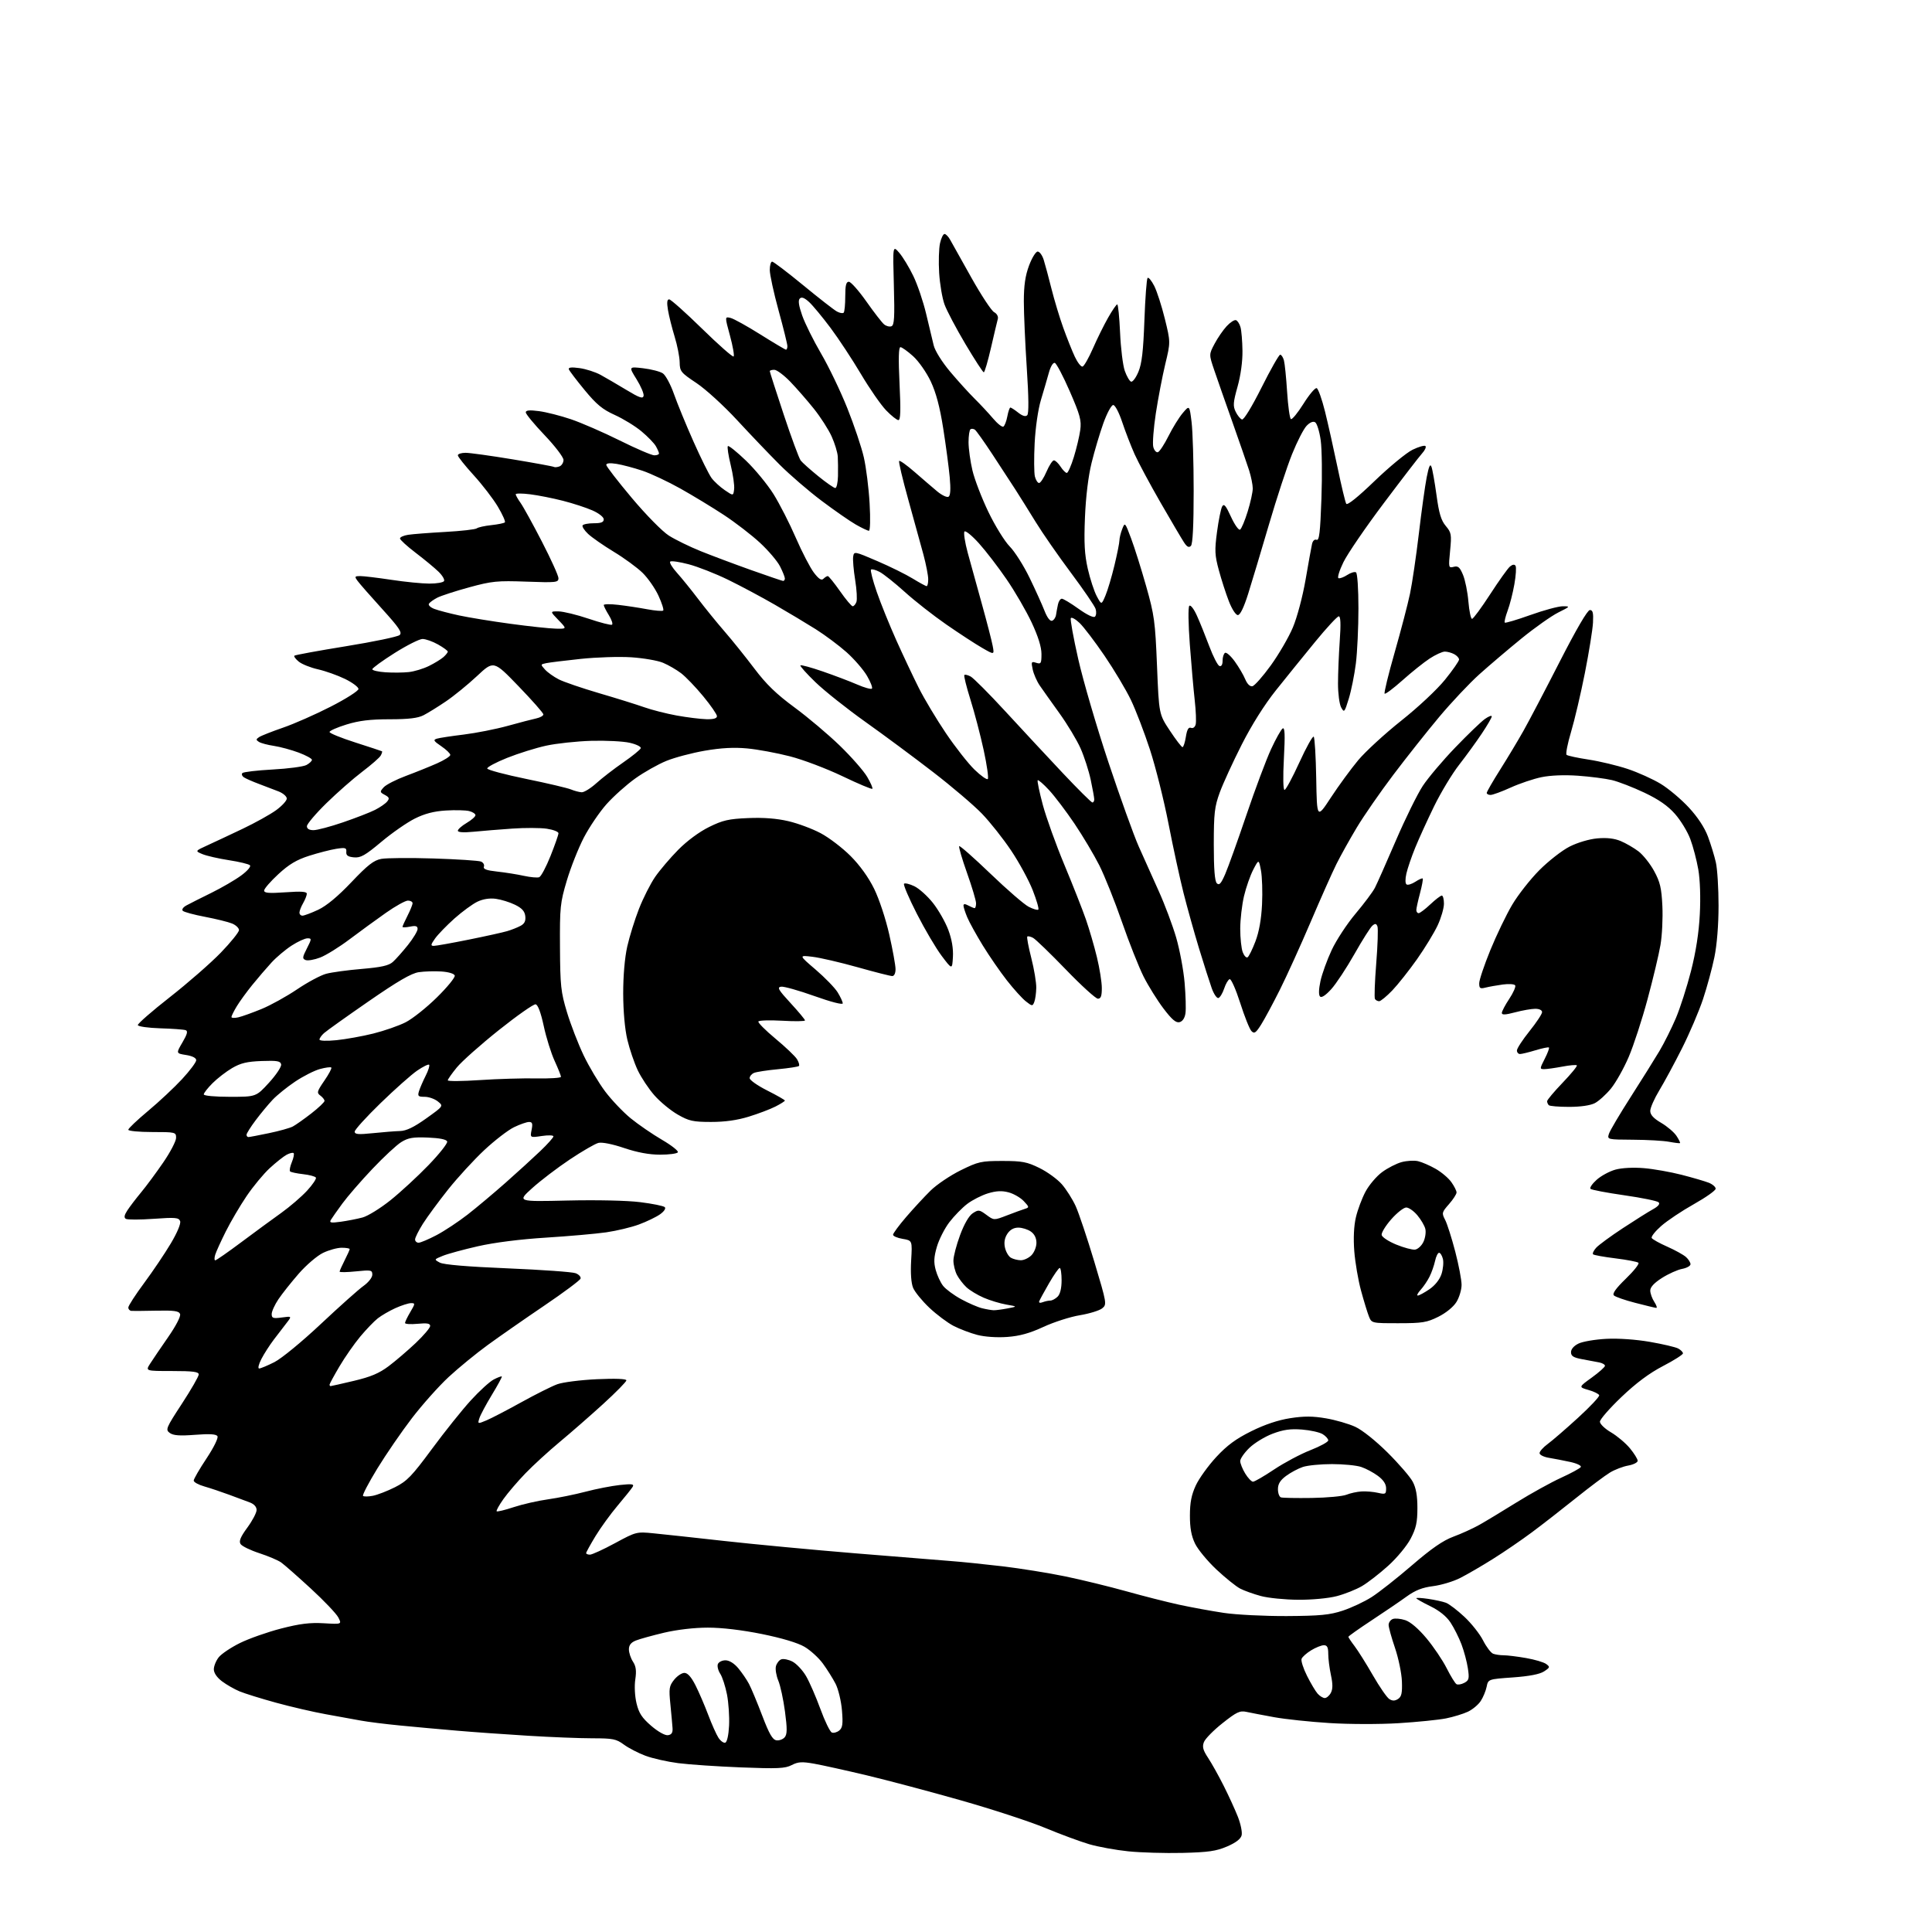 <?xml version="1.0" encoding="UTF-8" standalone="no"?>
<svg 
  version="1.1" 
  xmlns="http://www.w3.org/2000/svg" 
  xmlns:xlink="http://www.w3.org/1999/xlink" 
  xmlns:svg="http://www.w3.org/2000/svg"
  xmlns:rdf="http://www.w3.org/1999/02/22-rdf-syntax-ns#"
  xmlns:cc="http://creativecommons.org/ns#"
  xmlns:dc="http://purl.org/dc/elements/1.1/"
  viewBox="0 0 768 768"
  width="768"
  height="768"
>
<style>svg {background-color: white; }</style>"
<path stroke="none" fill="black" fill-rule="evenodd" d="M470.02,736.56C463.14,736.72 453.45,736.44 448.49,735.93C443.54,735.42 436.56,734.15 432.99,733.11C429.42,732.06 421.54,729.15 415.48,726.63C409.42,724.11 394.35,719.18 381.98,715.67C369.62,712.16 352.75,707.68 344.50,705.71C336.25,703.75 326.86,701.67 323.64,701.10C318.79,700.24 317.26,700.33 314.71,701.65C312.09,703.01 309.11,703.14 294.57,702.57C285.18,702.20 273.95,701.44 269.61,700.88C265.27,700.32 259.39,699.00 256.55,697.93C253.72,696.87 249.87,694.88 248.00,693.50C244.97,691.27 243.65,691.00 235.56,691.00C230.58,691.00 219.07,690.55 210.00,689.99C200.93,689.44 188.10,688.53 181.50,687.96C174.90,687.40 164.78,686.48 159.00,685.91C153.22,685.35 146.25,684.48 143.50,683.97C140.75,683.47 134.45,682.32 129.50,681.43C124.55,680.54 115.67,678.48 109.77,676.86C103.86,675.24 97.34,673.21 95.27,672.36C93.20,671.50 90.04,669.70 88.25,668.35C86.23,666.82 85.00,665.03 85.00,663.58C85.00,662.31 85.87,660.16 86.94,658.80C88.01,657.44 91.83,654.88 95.42,653.11C99.02,651.34 106.35,648.76 111.73,647.37C119.18,645.45 123.21,644.95 128.70,645.27C135.89,645.69 135.89,645.69 134.48,642.95C133.70,641.45 128.77,636.27 123.54,631.46C118.30,626.64 113.00,621.98 111.76,621.10C110.52,620.22 106.60,618.56 103.04,617.40C99.49,616.24 96.15,614.61 95.62,613.76C94.91,612.63 95.60,610.95 98.33,607.23C100.35,604.48 102.00,601.33 102.00,600.24C102.00,598.98 100.99,597.87 99.25,597.22C97.74,596.66 94.03,595.28 91.00,594.15C87.97,593.03 83.59,591.56 81.25,590.89C78.91,590.23 77.00,589.18 77.00,588.55C77.00,587.93 79.29,583.97 82.09,579.76C85.01,575.35 86.86,571.58 86.44,570.91C85.93,570.07 83.34,569.91 77.54,570.36C71.39,570.83 68.90,570.64 67.49,569.62C65.72,568.32 65.97,567.70 72.31,558.00C75.99,552.36 79.00,547.13 79.00,546.37C79.00,545.30 76.72,545.00 68.41,545.00C57.82,545.00 57.82,545.00 59.66,542.11C60.67,540.52 63.90,535.76 66.83,531.54C69.97,527.01 71.92,523.24 71.58,522.34C71.12,521.14 69.25,520.87 62.25,521.01C57.44,521.11 52.94,521.15 52.25,521.10C51.56,521.04 51.00,520.44 51.01,519.75C51.01,519.06 53.85,514.67 57.32,509.99C60.78,505.32 65.56,498.23 67.92,494.25C70.51,489.89 71.97,486.37 71.60,485.40C71.06,484.00 69.69,483.88 61.06,484.50C55.61,484.89 50.64,484.89 50.02,484.51C49.22,484.02 49.40,483.03 50.62,481.16C51.57,479.70 54.02,476.48 56.08,474.00C58.14,471.52 62.11,466.16 64.91,462.07C67.71,457.99 70.00,453.60 70.00,452.32C70.00,450.06 69.77,450.00 60.50,450.00C55.27,450.00 51.00,449.59 51.00,449.09C51.00,448.58 54.55,445.22 58.88,441.60C63.21,437.99 69.29,432.30 72.38,428.96C75.47,425.62 78.00,422.24 78.00,421.45C78.00,420.56 76.50,419.78 73.98,419.38C69.96,418.74 69.96,418.74 72.53,414.36C74.44,411.11 74.76,409.85 73.80,409.51C73.08,409.25 68.56,408.91 63.74,408.77C58.92,408.62 54.90,408.05 54.79,407.50C54.68,406.95 60.42,401.94 67.55,396.36C74.67,390.78 83.76,382.84 87.75,378.72C91.74,374.59 95.00,370.54 95.00,369.73C95.00,368.91 93.76,367.73 92.25,367.11C90.74,366.49 85.91,365.30 81.52,364.46C77.14,363.63 73.15,362.55 72.67,362.07C72.16,361.56 72.78,360.64 74.14,359.90C75.44,359.19 79.88,356.95 84.00,354.93C88.12,352.90 93.46,349.80 95.86,348.03C98.32,346.23 99.85,344.45 99.36,343.96C98.88,343.48 95.12,342.57 91.00,341.94C86.87,341.30 82.15,340.22 80.50,339.54C77.50,338.29 77.50,338.29 82.50,336.01C85.25,334.75 91.55,331.80 96.50,329.44C101.45,327.08 107.41,323.77 109.75,322.07C112.09,320.37 114.00,318.29 114.00,317.44C114.00,316.59 112.54,315.32 110.75,314.61C108.96,313.90 105.47,312.57 103.00,311.65C100.53,310.73 97.84,309.56 97.03,309.04C96.22,308.53 95.92,307.75 96.36,307.30C96.80,306.86 102.21,306.23 108.38,305.89C114.55,305.56 120.58,304.76 121.80,304.11C123.01,303.46 124.00,302.53 124.00,302.04C124.00,301.55 121.62,300.25 118.71,299.16C115.80,298.08 111.38,296.88 108.88,296.50C106.38,296.13 103.69,295.41 102.92,294.91C101.71,294.13 101.72,293.86 103.00,293.01C103.83,292.46 108.10,290.78 112.50,289.26C116.90,287.75 125.45,283.98 131.50,280.88C137.55,277.79 142.50,274.63 142.50,273.88C142.50,273.12 140.08,271.32 137.13,269.88C134.17,268.44 129.35,266.73 126.41,266.07C123.47,265.41 120.04,264.04 118.78,263.02C117.53,262.00 116.74,260.94 117.02,260.65C117.31,260.36 126.54,258.67 137.52,256.89C148.51,255.11 158.11,253.11 158.86,252.44C159.97,251.44 158.71,249.57 151.86,242.01C147.26,236.95 142.88,231.95 142.13,230.90C140.88,229.18 140.98,229.00 143.22,229.00C144.57,229.00 150.14,229.67 155.59,230.49C161.04,231.32 167.84,231.99 170.69,231.99C173.55,232.00 176.16,231.55 176.51,230.99C176.85,230.43 175.86,228.75 174.30,227.24C172.75,225.73 168.67,222.36 165.24,219.75C161.81,217.14 159.00,214.57 159.00,214.05C159.00,213.52 160.46,212.86 162.25,212.59C164.04,212.31 170.68,211.80 177.00,211.45C183.32,211.10 188.95,210.46 189.50,210.04C190.05,209.61 192.66,209.03 195.30,208.75C197.94,208.47 200.36,207.97 200.69,207.65C201.01,207.32 199.75,204.50 197.89,201.38C196.03,198.26 191.69,192.62 188.25,188.85C184.81,185.08 182.00,181.54 182.00,181.00C182.00,180.45 183.38,180.00 185.07,180.00C186.76,180.00 195.20,181.17 203.82,182.60C212.45,184.03 219.80,185.38 220.16,185.60C220.52,185.82 221.54,185.73 222.41,185.40C223.28,185.06 224.00,183.91 224.00,182.83C224.00,181.75 220.62,177.33 216.50,173.00C212.37,168.67 209.00,164.59 209.00,163.93C209.00,163.08 210.47,162.94 214.25,163.43C217.14,163.81 222.88,165.27 227.00,166.67C231.12,168.07 239.84,171.86 246.36,175.10C252.88,178.35 259.07,181.00 260.11,181.00C261.15,181.00 261.98,180.66 261.96,180.25C261.95,179.84 261.38,178.54 260.71,177.36C260.05,176.19 257.48,173.53 255.00,171.47C252.53,169.40 247.75,166.48 244.40,164.96C239.51,162.76 237.13,160.80 232.40,155.06C229.15,151.12 226.33,147.40 226.12,146.80C225.85,146.04 227.18,145.89 230.37,146.33C232.92,146.68 236.69,147.89 238.75,149.02C240.81,150.15 245.43,152.85 249.00,155.00C254.19,158.14 255.57,158.61 255.84,157.37C256.03,156.51 254.77,153.54 253.04,150.76C249.90,145.71 249.90,145.71 255.68,146.39C258.86,146.77 262.37,147.67 263.48,148.41C264.59,149.15 266.58,152.84 267.91,156.63C269.24,160.41 272.72,168.90 275.66,175.50C278.59,182.10 281.83,188.62 282.84,190.00C283.85,191.38 286.22,193.55 288.09,194.83C291.50,197.16 291.50,197.16 291.83,194.46C292.01,192.97 291.39,188.64 290.46,184.83C289.53,181.02 289.02,177.65 289.34,177.33C289.66,177.01 292.89,179.61 296.53,183.10C300.16,186.59 305.11,192.61 307.52,196.47C309.92,200.34 313.91,208.13 316.36,213.80C318.82,219.46 322.05,225.68 323.53,227.63C325.47,230.17 326.54,230.86 327.32,230.08C327.91,229.49 328.69,229.00 329.06,229.00C329.42,229.00 331.60,231.70 333.92,235.00C336.23,238.30 338.50,241.00 338.96,241.00C339.41,241.00 340.08,240.24 340.43,239.31C340.79,238.38 340.57,234.43 339.94,230.54C339.31,226.65 338.96,222.47 339.15,221.27C339.49,219.10 339.65,219.13 348.74,223.04C353.83,225.22 360.18,228.36 362.85,230.01C365.53,231.65 368.01,233.00 368.36,233.00C368.71,233.00 368.99,231.76 368.98,230.25C368.97,228.74 368.12,224.35 367.09,220.50C366.06,216.65 363.34,206.81 361.06,198.63C358.78,190.45 357.14,183.52 357.43,183.24C357.72,182.95 360.47,184.92 363.56,187.61C366.64,190.30 370.69,193.77 372.55,195.33C374.42,196.88 376.45,197.84 377.06,197.46C377.82,196.99 377.97,194.47 377.52,189.64C377.16,185.71 376.00,176.99 374.94,170.27C373.60,161.73 372.09,156.09 369.98,151.60C368.28,148.02 365.18,143.59 362.97,141.59C360.78,139.62 358.52,138.00 357.94,138.00C357.21,138.00 357.10,142.53 357.58,152.50C358.10,163.14 357.98,167.00 357.14,167.00C356.51,167.00 354.31,165.26 352.25,163.12C350.19,160.99 345.69,154.51 342.25,148.71C338.82,142.92 333.37,134.65 330.15,130.34C326.92,126.03 323.09,121.40 321.63,120.06C319.78,118.37 318.66,117.94 317.93,118.67C317.20,119.40 317.50,121.46 318.89,125.44C320.00,128.59 323.38,135.38 326.39,140.54C329.41,145.69 334.10,155.44 336.80,162.20C339.51,168.97 342.48,177.79 343.39,181.82C344.31,185.84 345.34,194.05 345.68,200.07C346.04,206.37 345.92,210.99 345.40,210.99C344.91,210.98 342.56,209.87 340.18,208.51C337.81,207.15 331.69,202.90 326.58,199.06C321.47,195.22 313.96,188.75 309.90,184.69C305.83,180.62 298.23,172.66 293.00,167.00C287.76,161.32 280.52,154.72 276.87,152.28C270.63,148.13 270.23,147.63 270.18,144.01C270.15,141.89 269.25,137.31 268.18,133.83C267.12,130.35 265.92,125.59 265.53,123.25C265.03,120.26 265.17,119.00 266.00,119.00C266.64,119.00 272.53,124.25 279.09,130.67C285.64,137.08 291.28,142.05 291.63,141.71C291.97,141.36 291.32,137.65 290.18,133.44C288.10,125.81 288.10,125.81 290.43,126.39C291.71,126.71 297.06,129.68 302.32,132.99C307.58,136.29 312.14,139.00 312.44,139.00C312.75,139.00 313.00,138.37 313.00,137.60C313.00,136.83 311.43,130.45 309.50,123.43C307.57,116.41 306.00,109.16 306.00,107.33C306.00,105.50 306.42,104.00 306.94,104.00C307.45,104.00 313.00,108.22 319.28,113.38C325.55,118.54 331.59,123.25 332.71,123.84C333.82,124.44 335.02,124.65 335.37,124.30C335.72,123.95 336.00,121.04 336.00,117.83C336.00,113.44 336.35,112.00 337.43,112.00C338.22,112.00 341.35,115.53 344.39,119.84C347.43,124.16 350.60,128.26 351.45,128.95C352.29,129.65 353.60,129.98 354.37,129.69C355.50,129.25 355.68,126.23 355.32,113.33C354.88,97.50 354.88,97.50 357.48,100.50C358.90,102.15 361.42,106.30 363.07,109.73C364.73,113.16 367.01,119.91 368.15,124.73C369.28,129.55 370.64,135.21 371.16,137.30C371.70,139.49 374.48,143.92 377.74,147.80C380.84,151.48 385.21,156.30 387.44,158.50C389.67,160.70 392.95,164.22 394.73,166.32C396.50,168.42 398.37,169.89 398.87,169.58C399.36,169.27 400.07,167.44 400.43,165.51C400.79,163.58 401.34,162.00 401.64,162.00C401.94,162.00 403.35,162.91 404.76,164.03C406.48,165.38 407.68,165.72 408.34,165.06C409.00,164.40 408.94,158.09 408.16,146.28C407.52,136.50 406.99,124.58 406.99,119.79C407.00,113.43 407.56,109.58 409.07,105.54C410.21,102.49 411.75,100.00 412.49,100.00C413.24,100.00 414.31,101.46 414.88,103.25C415.44,105.04 416.84,110.21 417.97,114.75C419.11,119.28 421.21,126.26 422.65,130.25C424.08,134.24 426.15,139.43 427.25,141.79C428.36,144.15 429.75,145.92 430.36,145.71C430.96,145.51 432.82,142.23 434.49,138.42C436.15,134.62 438.86,129.14 440.51,126.25C442.15,123.36 443.78,121.00 444.12,121.00C444.47,121.00 444.97,126.06 445.25,132.25C445.52,138.44 446.36,145.27 447.12,147.42C447.88,149.58 449.01,151.51 449.62,151.72C450.24,151.92 451.56,150.15 452.54,147.79C453.90,144.54 454.47,139.58 454.92,127.33C455.24,118.44 455.81,110.86 456.18,110.48C456.55,110.11 457.74,111.54 458.82,113.65C459.90,115.77 461.80,121.66 463.05,126.75C465.32,136.00 465.32,136.00 463.21,144.75C462.06,149.56 460.37,158.36 459.46,164.31C458.56,170.25 458.10,176.25 458.44,177.63C458.79,179.01 459.62,179.96 460.29,179.75C460.95,179.53 462.85,176.64 464.50,173.33C466.15,170.03 468.70,165.90 470.17,164.18C472.84,161.03 472.84,161.03 473.67,167.77C474.13,171.47 474.50,183.82 474.50,195.20C474.50,208.94 474.13,216.27 473.40,217.00C472.60,217.80 471.85,217.42 470.66,215.60C469.75,214.22 465.58,207.14 461.38,199.86C457.19,192.58 452.53,183.90 451.03,180.57C449.54,177.23 447.31,171.46 446.08,167.75C444.82,163.97 443.26,161.00 442.52,161.00C441.79,161.00 440.04,164.24 438.60,168.25C437.17,172.24 435.07,179.32 433.92,184.00C432.61,189.31 431.63,197.43 431.29,205.63C430.87,215.86 431.12,220.40 432.42,226.13C433.35,230.18 434.94,235.07 435.98,237.00C437.85,240.50 437.85,240.50 439.44,236.74C440.32,234.67 441.92,229.27 443.01,224.74C444.10,220.21 444.99,215.74 444.99,214.82C445.00,213.89 445.49,211.86 446.09,210.32C447.17,207.53 447.21,207.57 449.62,214.00C450.97,217.57 453.66,226.12 455.61,233.00C458.87,244.52 459.21,247.01 459.93,264.71C460.71,283.91 460.71,283.91 465.05,290.46C467.43,294.06 469.69,297.00 470.06,297.00C470.44,297.00 471.04,295.16 471.40,292.90C471.86,290.00 472.45,288.96 473.43,289.33C474.22,289.64 475.01,289.07 475.30,287.98C475.57,286.94 475.40,282.61 474.92,278.35C474.44,274.10 473.57,264.11 472.97,256.16C472.36,247.94 472.27,241.33 472.77,240.83C473.26,240.34 474.57,242.02 475.79,244.73C476.98,247.35 479.19,252.84 480.72,256.92C482.25,261.00 484.06,264.52 484.75,264.75C485.53,265.01 486.00,264.22 486.00,262.64C486.00,261.25 486.43,259.85 486.97,259.52C487.50,259.19 489.24,260.72 490.83,262.92C492.42,265.12 494.30,268.31 495.00,270.01C495.78,271.89 496.89,272.98 497.83,272.79C498.69,272.63 501.99,268.90 505.17,264.50C508.35,260.10 512.30,253.31 513.94,249.41C515.64,245.38 517.82,237.17 518.99,230.41C520.12,223.86 521.27,217.50 521.54,216.29C521.83,214.96 522.55,214.28 523.35,214.58C524.42,214.99 524.81,211.68 525.29,198.22C525.62,188.94 525.49,178.50 525.00,175.01C524.51,171.53 523.52,168.32 522.80,167.87C521.98,167.36 520.73,167.87 519.38,169.28C518.21,170.50 515.62,175.55 513.63,180.50C511.63,185.45 507.49,198.05 504.43,208.50C501.36,218.95 497.65,231.32 496.18,236.00C494.45,241.49 492.99,244.50 492.06,244.50C491.24,244.50 489.70,242.13 488.49,238.99C487.31,235.96 485.52,230.41 484.51,226.66C482.89,220.68 482.80,218.79 483.79,211.41C484.41,206.77 485.32,202.25 485.82,201.35C486.54,200.06 487.26,200.90 489.34,205.44C490.78,208.58 492.40,210.87 492.95,210.53C493.50,210.19 494.86,206.96 495.97,203.35C497.09,199.74 498.00,195.60 497.99,194.14C497.98,192.69 497.33,189.47 496.55,187.00C495.76,184.53 492.80,175.97 489.98,168.00C487.15,160.03 483.87,150.66 482.70,147.20C480.56,140.90 480.56,140.90 482.81,136.66C484.04,134.33 486.21,131.18 487.62,129.66C489.03,128.14 490.69,127.06 491.31,127.27C491.94,127.48 492.75,128.74 493.12,130.07C493.50,131.41 493.85,135.62 493.90,139.44C493.96,143.68 493.20,149.21 491.95,153.69C490.19,159.96 490.08,161.39 491.20,163.68C491.91,165.15 493.04,166.53 493.71,166.75C494.42,166.98 497.59,161.80 501.47,154.07C505.07,146.88 508.41,141.00 508.89,141.00C509.37,141.00 510.04,142.01 510.38,143.25C510.72,144.49 511.29,150.13 511.65,155.79C512.01,161.44 512.69,166.31 513.15,166.59C513.62,166.88 515.86,164.15 518.14,160.52C520.41,156.89 522.77,154.09 523.39,154.29C524.00,154.48 525.49,158.66 526.71,163.57C527.93,168.48 530.16,178.49 531.69,185.80C533.21,193.12 534.77,199.62 535.15,200.25C535.60,200.97 539.80,197.59 546.48,191.15C552.33,185.53 559.10,179.95 561.53,178.77C563.97,177.59 566.27,176.93 566.65,177.32C567.03,177.70 566.42,179.02 565.29,180.25C564.16,181.49 557.32,190.38 550.09,200.00C542.85,209.62 535.62,220.20 534.02,223.50C532.41,226.80 531.54,229.65 532.08,229.84C532.62,230.03 534.19,229.45 535.56,228.55C536.93,227.65 538.49,227.19 539.03,227.52C539.58,227.86 540.00,234.03 540.00,241.84C540.00,249.38 539.54,259.23 538.98,263.72C538.41,268.22 537.15,274.51 536.17,277.70C534.47,283.23 534.32,283.39 533.12,281.19C532.43,279.91 531.87,275.64 531.88,271.69C531.88,267.73 532.20,260.11 532.57,254.75C533.05,248.01 532.92,245.00 532.18,245.00C531.58,245.00 527.36,249.56 522.80,255.13C518.23,260.70 511.22,269.37 507.22,274.38C502.66,280.09 497.57,288.17 493.60,296.00C490.11,302.88 486.19,311.43 484.88,315.00C482.80,320.70 482.51,323.25 482.50,335.70C482.50,345.51 482.88,350.28 483.71,351.12C484.67,352.07 485.39,351.27 487.06,347.41C488.23,344.71 492.02,334.14 495.48,323.93C498.94,313.72 503.34,301.97 505.26,297.82C507.17,293.67 509.26,289.96 509.89,289.57C510.75,289.04 510.87,292.07 510.37,301.43C509.97,308.93 510.07,314.00 510.62,314.00C511.13,314.00 513.78,309.08 516.52,303.08C519.26,297.07 521.83,292.47 522.22,292.85C522.62,293.23 523.07,300.74 523.22,309.52C523.50,325.50 523.50,325.50 529.07,317.00C532.14,312.32 537.01,305.67 539.89,302.21C542.77,298.76 550.47,291.69 556.98,286.51C563.69,281.19 571.26,274.10 574.42,270.19C577.49,266.39 580.00,262.78 580.00,262.17C580.00,261.57 579.13,260.60 578.07,260.04C577.00,259.47 575.31,259.01 574.32,259.02C573.32,259.03 570.62,260.27 568.33,261.77C566.03,263.27 561.18,267.15 557.55,270.39C553.92,273.63 550.71,276.04 550.41,275.74C550.11,275.44 551.90,268.06 554.40,259.35C556.89,250.63 559.64,240.12 560.50,236.00C561.37,231.88 562.95,221.12 564.02,212.10C565.08,203.08 566.49,192.99 567.14,189.68C568.01,185.29 568.52,184.18 569.04,185.59C569.44,186.65 570.33,191.73 571.04,196.87C572.02,204.08 572.86,206.87 574.72,209.08C576.94,211.72 577.07,212.48 576.44,218.91C575.77,225.67 575.82,225.86 577.88,225.32C579.61,224.87 580.30,225.46 581.57,228.52C582.43,230.58 583.40,235.36 583.71,239.13C584.03,242.91 584.68,246.00 585.16,246.00C585.64,246.00 588.87,241.61 592.35,236.25C595.82,230.89 599.37,225.92 600.24,225.20C601.28,224.35 602.04,224.26 602.46,224.93C602.81,225.50 602.60,228.78 601.99,232.23C601.39,235.68 600.18,240.42 599.30,242.77C598.43,245.12 597.92,247.25 598.17,247.50C598.42,247.75 603.00,246.39 608.35,244.48C613.70,242.56 619.50,241.00 621.24,241.00C624.29,241.00 624.24,241.08 619.45,243.47C616.73,244.83 610.19,249.44 604.93,253.72C599.67,258.00 592.10,264.43 588.12,268.00C584.14,271.57 576.93,279.23 572.10,285.00C567.27,290.77 559.06,301.12 553.87,308.00C548.67,314.88 542.12,324.32 539.32,329.00C536.52,333.68 532.88,340.20 531.24,343.50C529.59,346.80 524.99,357.15 521.00,366.50C517.01,375.85 511.51,387.96 508.78,393.42C506.05,398.87 502.69,405.12 501.32,407.29C499.21,410.63 498.61,411.03 497.47,409.87C496.73,409.12 494.72,404.08 493.00,398.69C491.27,393.29 489.39,389.04 488.80,389.23C488.21,389.43 487.23,391.11 486.62,392.97C486.00,394.83 484.98,396.52 484.35,396.72C483.72,396.93 482.51,395.16 481.67,392.80C480.83,390.43 478.56,383.32 476.63,377.00C474.71,370.68 471.94,360.77 470.48,355.00C469.02,349.23 466.33,336.85 464.51,327.50C462.70,318.15 459.37,304.88 457.13,298.00C454.88,291.12 451.46,282.21 449.53,278.19C447.60,274.18 442.90,266.30 439.08,260.69C435.26,255.09 430.81,249.23 429.18,247.67C427.55,246.11 425.97,245.23 425.67,245.72C425.37,246.21 426.70,253.55 428.63,262.05C430.55,270.55 435.94,288.96 440.60,302.96C445.27,316.97 450.69,332.04 452.65,336.46C454.61,340.88 458.19,348.85 460.59,354.17C463.00,359.49 466.12,367.82 467.54,372.67C468.95,377.53 470.47,385.61 470.90,390.64C471.33,395.67 471.49,401.14 471.24,402.80C470.97,404.69 470.09,406.01 468.90,406.32C467.48,406.69 465.87,405.33 462.52,400.92C460.06,397.68 456.49,391.95 454.59,388.19C452.70,384.42 448.83,374.67 446.00,366.51C443.17,358.35 439.13,348.24 437.02,344.03C434.90,339.83 430.46,332.37 427.15,327.45C423.83,322.53 419.28,316.52 417.04,314.10C414.80,311.68 412.75,309.91 412.50,310.16C412.25,310.42 413.16,314.79 414.52,319.89C415.89,324.99 419.76,335.76 423.13,343.83C426.49,351.90 430.34,361.65 431.67,365.50C433.01,369.35 434.98,376.10 436.04,380.50C437.11,384.90 437.99,390.41 437.99,392.75C438.00,395.94 437.61,397.00 436.44,397.00C435.58,397.00 429.84,391.78 423.69,385.40C417.54,379.03 411.68,373.37 410.67,372.82C409.66,372.28 408.62,372.05 408.36,372.30C408.11,372.56 408.82,376.38 409.95,380.80C411.08,385.22 411.97,390.56 411.93,392.67C411.89,394.77 411.54,397.32 411.14,398.31C410.47,400.03 410.29,400.02 407.79,398.05C406.34,396.91 402.95,393.17 400.27,389.74C397.58,386.31 393.27,380.06 390.68,375.85C388.10,371.64 385.31,366.59 384.49,364.63C383.67,362.67 383.00,360.58 383.00,360.00C383.00,359.25 383.58,359.24 384.93,359.96C386.00,360.53 387.12,361.00 387.43,361.00C387.75,361.00 388.00,360.13 388.00,359.06C388.00,357.99 386.38,352.56 384.40,346.99C382.42,341.42 381.03,336.64 381.30,336.36C381.58,336.09 387.16,341.01 393.71,347.30C400.26,353.60 407.09,359.51 408.90,360.45C410.71,361.38 412.44,361.89 412.75,361.58C413.07,361.27 412.06,357.79 410.51,353.85C408.96,349.90 405.10,342.81 401.93,338.09C398.77,333.37 393.55,326.78 390.34,323.45C387.13,320.12 378.41,312.69 370.96,306.95C363.52,301.20 351.42,292.23 344.06,287.00C336.71,281.77 327.78,274.68 324.20,271.23C320.63,267.79 317.92,264.75 318.18,264.49C318.44,264.23 322.45,265.32 327.08,266.92C331.71,268.52 337.85,270.85 340.73,272.10C343.60,273.35 346.25,274.09 346.60,273.73C346.95,273.38 346.07,271.08 344.63,268.63C343.19,266.18 339.54,261.97 336.52,259.27C333.49,256.58 327.97,252.46 324.26,250.12C320.54,247.78 313.23,243.40 308.00,240.38C302.77,237.36 294.41,232.90 289.42,230.46C284.43,228.03 277.36,225.25 273.72,224.30C270.08,223.34 266.79,222.87 266.41,223.25C266.03,223.64 267.25,225.65 269.12,227.72C270.99,229.80 274.74,234.43 277.45,238.00C280.16,241.57 284.91,247.43 288.01,251.00C291.11,254.57 296.46,261.24 299.91,265.81C304.60,272.02 308.61,275.90 315.84,281.22C321.15,285.13 329.25,291.96 333.84,296.41C338.43,300.86 343.32,306.43 344.71,308.80C346.10,311.16 347.03,313.30 346.77,313.56C346.52,313.82 341.17,311.57 334.90,308.56C328.63,305.56 319.23,301.99 314.00,300.65C308.77,299.30 301.12,297.89 296.99,297.51C291.77,297.02 286.65,297.30 280.21,298.41C275.11,299.29 268.22,301.11 264.91,302.46C261.60,303.81 256.03,306.94 252.54,309.44C249.05,311.93 243.91,316.53 241.11,319.66C238.32,322.79 234.27,328.77 232.10,332.93C229.94,337.09 226.89,344.77 225.33,350.00C222.68,358.90 222.51,360.58 222.60,376.50C222.69,391.91 222.95,394.33 225.38,402.38C226.86,407.26 229.83,414.95 231.98,419.46C234.13,423.97 238.00,430.46 240.56,433.87C243.13,437.28 247.71,442.10 250.74,444.57C253.78,447.04 259.37,450.88 263.16,453.09C266.95,455.30 269.78,457.54 269.46,458.06C269.14,458.58 265.97,459.00 262.41,459.00C258.06,459.00 253.38,458.13 248.11,456.36C243.46,454.78 239.31,453.96 237.88,454.32C236.56,454.65 231.43,457.62 226.49,460.92C221.54,464.23 214.82,469.35 211.55,472.31C205.59,477.70 205.59,477.70 225.55,477.23C237.18,476.96 249.23,477.22 254.44,477.87C259.35,478.48 263.77,479.37 264.26,479.86C264.78,480.38 263.98,481.58 262.33,482.74C260.77,483.83 257.02,485.63 253.99,486.75C250.97,487.87 245.12,489.27 240.99,489.87C236.87,490.46 226.07,491.41 217.00,491.98C206.74,492.62 196.53,493.92 190.00,495.40C184.22,496.71 177.93,498.43 176.00,499.22C172.50,500.65 172.50,500.65 174.84,501.91C176.36,502.73 185.81,503.53 201.82,504.19C215.37,504.76 227.51,505.62 228.81,506.12C230.10,506.61 230.99,507.57 230.78,508.26C230.57,508.94 224.09,513.77 216.37,519.00C208.65,524.23 198.55,531.26 193.92,534.63C189.29,538.00 182.29,543.73 178.37,547.36C174.45,550.99 167.88,558.36 163.76,563.73C159.64,569.10 153.45,578.12 149.99,583.77C146.54,589.42 143.98,594.31 144.31,594.64C144.64,594.97 146.39,594.95 148.20,594.60C150.02,594.25 153.97,592.72 157.00,591.20C161.79,588.79 163.70,586.82 171.71,575.97C176.77,569.11 183.72,560.43 187.15,556.68C190.57,552.93 194.68,549.18 196.28,548.36C197.88,547.53 199.32,547.00 199.48,547.18C199.64,547.35 197.85,550.65 195.51,554.50C193.17,558.35 190.94,562.53 190.55,563.80C189.84,566.07 189.87,566.08 193.35,564.63C195.29,563.82 201.52,560.58 207.19,557.44C212.86,554.30 219.30,551.07 221.50,550.27C223.70,549.46 230.78,548.56 237.25,548.26C244.62,547.93 249.00,548.09 249.00,548.71C249.00,549.24 244.84,553.48 239.75,558.12C234.66,562.75 226.90,569.54 222.50,573.19C218.10,576.85 211.97,582.46 208.87,585.67C205.77,588.88 201.83,593.48 200.11,595.91C198.39,598.34 197.19,600.52 197.43,600.76C197.67,601.01 200.71,600.27 204.19,599.12C207.66,597.97 213.80,596.57 217.83,596.01C221.87,595.44 228.62,594.07 232.83,592.96C237.05,591.85 243.16,590.66 246.41,590.31C251.33,589.79 252.17,589.92 251.46,591.09C250.98,591.87 248.31,595.20 245.52,598.50C242.73,601.80 238.77,607.26 236.72,610.63C234.68,614.00 233.00,617.04 233.00,617.38C233.00,617.72 233.68,618.00 234.51,618.00C235.34,618.00 239.83,615.94 244.49,613.42C252.84,608.90 253.07,608.85 259.73,609.51C263.45,609.87 276.18,611.25 288.00,612.57C299.82,613.89 323.23,616.09 340.00,617.47C356.77,618.85 373.88,620.23 378.00,620.54C382.12,620.84 391.35,621.79 398.50,622.63C405.65,623.48 416.90,625.29 423.50,626.65C430.10,628.02 440.98,630.68 447.69,632.55C454.39,634.43 463.84,636.83 468.69,637.89C473.53,638.94 481.55,640.41 486.50,641.15C491.45,641.89 502.70,642.45 511.50,642.41C524.78,642.33 528.56,641.97 533.75,640.26C537.18,639.13 542.36,636.71 545.25,634.86C548.14,633.02 555.35,627.34 561.27,622.24C569.04,615.54 573.63,612.37 577.77,610.84C580.92,609.68 585.52,607.58 588.00,606.19C590.48,604.80 597.17,600.76 602.88,597.21C608.59,593.67 616.53,589.28 620.53,587.45C624.52,585.63 628.06,583.71 628.39,583.17C628.73,582.64 626.86,581.73 624.25,581.16C621.64,580.59 617.81,579.85 615.75,579.51C613.69,579.18 612.00,578.34 612.00,577.64C612.00,576.95 613.46,575.31 615.25,574.00C617.04,572.69 622.45,568.02 627.27,563.61C632.09,559.21 635.89,555.16 635.71,554.63C635.53,554.09 633.61,553.14 631.44,552.53C627.50,551.40 627.50,551.40 632.75,547.61C635.64,545.52 638.00,543.41 638.00,542.93C638.00,542.44 636.99,541.84 635.75,541.59C634.51,541.35 631.48,540.78 629.00,540.32C625.46,539.67 624.50,539.07 624.50,537.51C624.50,536.30 625.66,534.97 627.50,534.08C629.15,533.28 634.10,532.44 638.50,532.21C643.31,531.96 650.23,532.44 655.85,533.41C660.99,534.30 666.05,535.49 667.10,536.05C668.14,536.61 669.00,537.48 669.00,537.98C669.00,538.49 665.43,540.76 661.06,543.03C655.64,545.85 650.39,549.76 644.55,555.33C639.84,559.82 635.99,564.24 635.99,565.15C636.00,566.07 637.99,567.98 640.43,569.40C642.86,570.83 646.24,573.68 647.93,575.73C649.62,577.78 651.00,580.01 651.00,580.68C651.00,581.36 649.31,582.21 647.25,582.58C645.19,582.94 641.92,584.19 640.00,585.35C638.08,586.50 632.00,591.06 626.50,595.47C621.00,599.89 613.12,606.02 608.99,609.09C604.86,612.17 597.87,616.95 593.44,619.72C589.02,622.50 583.16,625.90 580.43,627.28C577.70,628.67 572.85,630.12 569.66,630.52C565.40,631.06 562.62,632.15 559.18,634.63C556.61,636.50 550.34,640.76 545.25,644.11C540.16,647.46 536.00,650.41 536.00,650.66C536.00,650.92 537.12,652.60 538.48,654.38C539.84,656.17 543.12,661.39 545.75,665.97C548.39,670.56 551.32,674.80 552.27,675.40C553.53,676.19 554.48,676.18 555.75,675.36C557.14,674.46 557.45,673.01 557.28,668.36C557.16,665.14 555.92,659.16 554.53,655.07C553.14,650.99 552.00,646.88 552.00,645.93C552.00,644.99 552.74,643.93 553.65,643.58C554.56,643.23 556.80,643.44 558.62,644.04C560.69,644.72 563.86,647.43 567.05,651.25C569.85,654.61 573.46,659.94 575.05,663.10C576.65,666.27 578.41,669.13 578.96,669.47C579.51,669.81 580.91,669.58 582.08,668.96C583.95,667.96 584.12,667.28 583.50,663.16C583.12,660.60 581.97,656.31 580.95,653.62C579.93,650.94 577.97,647.04 576.60,644.97C574.98,642.52 572.15,640.24 568.55,638.48C565.50,636.99 563.00,635.57 563.00,635.32C563.00,635.08 565.14,635.19 567.75,635.58C570.36,635.96 573.52,636.65 574.78,637.12C576.03,637.59 579.34,640.11 582.13,642.72C584.92,645.33 588.26,649.55 589.55,652.11C590.85,654.66 592.64,657.03 593.54,657.38C594.43,657.72 596.33,658.00 597.75,658.00C599.17,658.00 603.16,658.49 606.60,659.09C610.05,659.69 613.65,660.75 614.61,661.45C616.22,662.63 616.16,662.85 613.78,664.41C612.07,665.53 607.91,666.33 601.39,666.80C591.58,667.50 591.58,667.50 590.96,670.52C590.62,672.18 589.57,674.73 588.61,676.18C587.66,677.64 585.37,679.55 583.52,680.43C581.66,681.30 577.75,682.50 574.82,683.09C571.90,683.67 563.42,684.53 556.00,684.99C548.47,685.46 536.31,685.44 528.50,684.94C520.80,684.46 510.90,683.41 506.50,682.61C502.10,681.81 497.14,680.86 495.48,680.50C492.87,679.93 491.56,680.55 485.98,684.98C482.41,687.80 479.09,691.18 478.58,692.50C477.85,694.38 478.20,695.70 480.23,698.77C481.65,700.91 484.43,705.90 486.42,709.85C488.41,713.80 490.96,719.36 492.08,722.21C493.20,725.05 493.87,728.36 493.57,729.56C493.21,731.01 491.27,732.50 487.79,734.00C483.46,735.86 480.35,736.30 470.02,736.56zM288.31,692.73C289.02,692.50 289.63,689.73 289.82,685.92C289.99,682.39 289.62,676.84 288.99,673.59C288.35,670.34 287.15,666.63 286.31,665.35C285.47,664.06 285.04,662.34 285.36,661.51C285.68,660.68 287.04,660.00 288.38,660.00C289.89,660.00 291.83,661.19 293.45,663.12C294.89,664.84 296.82,667.65 297.73,669.37C298.64,671.09 301.01,676.77 303.00,682.00C305.78,689.29 307.09,691.57 308.65,691.80C309.76,691.96 311.24,691.41 311.94,690.58C312.93,689.37 312.96,687.25 312.04,680.35C311.40,675.56 310.21,670.04 309.39,668.08C308.57,666.13 308.15,663.56 308.44,662.37C308.74,661.19 309.69,659.95 310.55,659.62C311.42,659.29 313.43,659.69 315.02,660.51C316.62,661.34 319.04,663.92 320.41,666.26C321.78,668.59 324.34,674.48 326.12,679.35C327.89,684.21 329.94,688.42 330.68,688.71C331.42,688.99 332.75,688.62 333.64,687.88C334.94,686.80 335.14,685.27 334.69,679.86C334.38,676.19 333.24,671.45 332.16,669.34C331.07,667.23 328.81,663.62 327.13,661.32C325.46,659.02 322.15,656.00 319.79,654.62C317.10,653.04 310.79,651.16 302.87,649.55C294.93,647.95 286.95,647.00 281.37,647.01C276.00,647.01 269.15,647.81 264.00,649.02C259.32,650.13 254.26,651.53 252.75,652.14C250.82,652.91 250.00,653.96 250.00,655.66C250.00,656.98 250.73,659.18 251.61,660.53C252.82,662.38 253.05,664.15 252.54,667.60C252.14,670.25 252.35,674.28 253.03,677.11C253.96,680.99 255.18,682.86 258.85,686.03C261.57,688.37 264.33,689.92 265.50,689.77C266.95,689.57 267.46,688.81 267.35,687.00C267.26,685.62 266.87,681.35 266.49,677.50C265.85,671.21 266.00,670.22 267.96,667.75C269.16,666.24 271.00,665.00 272.06,665.00C273.34,665.00 274.79,666.62 276.47,669.94C277.84,672.65 280.12,677.94 281.53,681.69C282.94,685.43 284.78,689.54 285.61,690.81C286.45,692.08 287.66,692.95 288.31,692.73zM526.62,675.00C527.34,675.00 528.43,674.07 529.03,672.94C529.83,671.45 529.84,669.48 529.07,665.89C528.48,663.15 528.00,659.35 528.00,657.45C528.00,654.83 527.58,654.00 526.25,654.00C525.29,654.01 523.02,654.91 521.22,656.01C519.41,657.11 517.69,658.64 517.40,659.40C517.10,660.17 518.07,663.21 519.55,666.15C521.02,669.09 522.92,672.29 523.77,673.25C524.62,674.21 525.90,675.00 526.62,675.00zM516.04,635.93C510.79,635.90 504.13,635.23 501.23,634.45C498.33,633.67 494.63,632.34 493.00,631.50C491.37,630.66 487.13,627.25 483.58,623.93C480.03,620.60 476.20,615.97 475.06,613.63C473.58,610.57 473.00,607.41 473.01,602.43C473.02,597.27 473.62,594.21 475.36,590.46C476.65,587.69 480.30,582.63 483.47,579.20C487.78,574.55 491.30,571.96 497.41,568.93C502.77,566.27 508.10,564.49 512.88,563.75C518.38,562.90 521.85,562.91 527.09,563.81C530.90,564.46 536.15,565.98 538.76,567.19C541.52,568.46 546.89,572.75 551.61,577.44C556.07,581.87 560.56,587.08 561.58,589.00C562.89,591.46 563.45,594.58 563.44,599.50C563.44,605.13 562.92,607.50 560.77,611.62C559.28,614.47 555.33,619.25 551.86,622.39C548.43,625.49 543.73,629.14 541.40,630.50C539.08,631.86 534.57,633.66 531.38,634.49C528.03,635.36 521.54,635.97 516.04,635.93zM521.44,595.46C527.52,595.37 533.73,594.79 535.23,594.18C536.73,593.57 539.43,592.98 541.23,592.87C543.03,592.76 545.96,593.01 547.75,593.42C550.76,594.10 551.00,593.97 551.00,591.63C551.00,589.94 549.92,588.30 547.75,586.69C545.96,585.36 542.97,583.76 541.10,583.14C539.23,582.51 534.01,582.00 529.50,582.00C524.99,582.00 519.77,582.51 517.90,583.14C516.03,583.76 513.04,585.36 511.25,586.69C508.90,588.43 508.00,589.90 508.00,591.97C508.00,593.54 508.53,595.01 509.19,595.23C509.84,595.45 515.35,595.55 521.44,595.46zM498.09,589.00C498.71,589.00 502.49,586.81 506.49,584.13C510.49,581.46 516.97,578.01 520.88,576.48C524.80,574.94 528.00,573.19 528.00,572.58C528.00,571.98 527.01,570.86 525.80,570.11C524.60,569.36 520.88,568.53 517.55,568.27C512.96,567.91 510.15,568.31 505.88,569.92C502.79,571.09 498.63,573.63 496.63,575.57C494.63,577.51 493.00,579.86 493.00,580.80C493.01,581.73 493.90,583.96 494.99,585.75C496.08,587.54 497.48,589.00 498.09,589.00zM131.42,551.00C131.65,551.00 135.82,550.06 140.67,548.91C147.36,547.33 150.71,545.92 154.50,543.07C157.25,541.00 162.09,536.86 165.25,533.87C168.41,530.87 171.00,527.82 171.00,527.09C171.00,526.08 169.75,525.87 166.00,526.23C163.25,526.49 161.00,526.35 161.00,525.91C161.00,525.47 161.94,523.51 163.10,521.56C165.09,518.19 165.10,518.00 163.35,518.02C162.33,518.03 159.56,518.93 157.18,520.00C154.80,521.08 151.65,522.91 150.18,524.06C148.71,525.21 145.56,528.49 143.19,531.33C140.82,534.17 137.11,539.50 134.94,543.17C132.77,546.85 131.00,550.11 131.00,550.42C131.00,550.74 131.19,551.00 131.42,551.00zM103.01,544.00C103.59,544.00 106.32,542.86 109.09,541.46C111.92,540.02 119.96,533.42 127.55,526.29C134.94,519.35 142.57,512.54 144.50,511.17C146.48,509.76 148.00,507.82 148.00,506.70C148.00,504.87 147.53,504.77 141.50,505.39C137.93,505.76 135.00,505.80 135.00,505.49C135.00,505.18 135.90,503.16 137.00,501.00C138.10,498.84 139.00,496.84 139.00,496.54C139.00,496.24 137.57,496.00 135.82,496.00C134.06,496.00 130.72,496.92 128.39,498.05C126.06,499.18 121.72,502.89 118.75,506.30C115.78,509.71 112.14,514.29 110.67,516.48C109.20,518.67 108.00,521.32 108.00,522.36C108.00,524.00 108.55,524.19 112.02,523.72C116.03,523.19 116.03,523.19 113.97,525.84C112.83,527.30 110.54,530.30 108.86,532.50C107.19,534.70 104.95,538.19 103.89,540.25C102.82,542.32 102.43,544.00 103.01,544.00zM400.35,531.46C396.30,531.75 391.45,531.42 388.50,530.65C385.75,529.94 381.51,528.32 379.07,527.07C376.64,525.81 372.30,522.56 369.42,519.84C366.55,517.12 363.65,513.57 362.97,511.93C362.20,510.06 361.91,506.06 362.20,501.04C362.66,493.12 362.66,493.12 358.83,492.47C356.72,492.12 355.00,491.38 355.00,490.83C355.00,490.29 357.36,487.09 360.25,483.73C363.14,480.37 367.49,475.67 369.92,473.28C372.35,470.89 377.73,467.27 381.87,465.22C388.89,461.76 390.02,461.50 398.45,461.50C406.33,461.50 408.23,461.86 413.18,464.29C416.31,465.82 420.31,468.73 422.08,470.74C423.85,472.76 426.33,476.68 427.60,479.45C428.86,482.23 432.18,492.15 434.99,501.50C439.99,518.20 440.05,518.53 438.13,520.09C437.05,520.96 433.07,522.19 429.28,522.82C425.48,523.44 418.96,525.53 414.79,527.46C409.27,530.01 405.33,531.10 400.35,531.46zM555.92,526.00C545.24,526.00 545.24,526.00 544.15,523.25C543.55,521.74 542.14,517.12 541.02,513.00C539.90,508.88 538.70,501.86 538.35,497.40C537.95,492.23 538.18,487.35 538.99,483.90C539.68,480.93 541.40,476.34 542.81,473.70C544.22,471.06 547.19,467.56 549.41,465.93C551.64,464.29 555.14,462.50 557.19,461.95C559.24,461.40 562.18,461.23 563.71,461.59C565.25,461.95 568.38,463.31 570.68,464.62C572.99,465.93 575.80,468.31 576.93,469.91C578.07,471.50 579.00,473.35 579.00,474.02C579.00,474.69 577.65,476.78 576.00,478.66C573.13,481.92 573.06,482.21 574.48,484.95C575.29,486.53 577.09,492.19 578.48,497.52C579.87,502.86 581.00,508.80 581.00,510.74C581.00,512.68 580.08,515.75 578.96,517.56C577.75,519.52 574.83,521.90 571.77,523.43C567.19,525.71 565.39,526.00 555.92,526.00zM395.00,520.84C395.82,520.86 398.30,520.54 400.50,520.12C404.50,519.36 404.50,519.36 400.00,518.58C397.52,518.15 393.48,516.92 391.01,515.85C388.54,514.78 385.46,512.91 384.17,511.70C382.87,510.49 381.18,508.28 380.40,506.80C379.63,505.31 379.00,502.75 379.00,501.11C379.00,499.46 380.19,494.91 381.64,490.99C383.30,486.51 385.18,483.27 386.69,482.28C388.94,480.81 389.30,480.85 392.11,482.92C395.11,485.14 395.11,485.14 400.31,483.13C403.16,482.03 406.35,480.86 407.40,480.54C409.20,479.98 409.18,479.82 406.96,477.46C405.68,476.10 402.98,474.53 400.97,473.99C398.29,473.27 396.08,473.37 392.75,474.37C390.25,475.13 386.53,477.02 384.49,478.57C382.45,480.13 379.25,483.41 377.37,485.87C375.49,488.33 373.27,492.72 372.42,495.62C371.23,499.71 371.13,501.76 371.95,504.81C372.53,506.97 373.86,509.83 374.91,511.16C375.96,512.49 379.19,514.88 382.10,516.46C385.00,518.04 388.75,519.66 390.44,520.06C392.12,520.47 394.18,520.82 395.00,520.84zM658.37,519.91C657.89,519.87 654.14,518.96 650.04,517.90C645.94,516.85 642.11,515.51 641.55,514.95C640.84,514.24 642.32,512.16 646.30,508.30C649.49,505.22 651.74,502.37 651.30,501.97C650.86,501.57 646.76,500.79 642.18,500.22C637.61,499.66 633.60,498.93 633.27,498.61C632.95,498.28 633.50,497.11 634.50,496.00C635.50,494.90 640.25,491.41 645.06,488.25C649.87,485.09 655.27,481.69 657.06,480.71C659.18,479.54 659.97,478.57 659.34,477.94C658.80,477.40 652.65,476.14 645.67,475.14C638.69,474.14 632.65,472.99 632.24,472.58C631.84,472.17 632.95,470.54 634.71,468.97C636.48,467.39 639.85,465.57 642.21,464.93C644.76,464.24 649.35,464.01 653.50,464.36C657.35,464.68 664.10,465.88 668.50,467.01C672.90,468.14 677.74,469.56 679.25,470.15C680.76,470.75 682.00,471.82 682.00,472.53C682.00,473.24 678.11,475.99 673.36,478.66C668.61,481.32 662.76,485.23 660.36,487.34C657.96,489.45 656.26,491.61 656.59,492.14C656.92,492.67 659.71,494.23 662.81,495.59C665.90,496.96 669.23,498.81 670.22,499.70C671.20,500.58 672.00,501.87 672.00,502.54C672.00,503.22 670.50,504.06 668.68,504.40C666.85,504.74 663.25,506.36 660.68,507.99C657.58,509.95 656.00,511.65 656.00,513.01C656.00,514.14 656.73,516.18 657.62,517.54C658.50,518.89 658.84,519.96 658.37,519.91zM414.45,517.66C415.39,517.30 416.77,517.00 417.51,517.00C418.25,517.00 419.56,516.29 420.43,515.43C421.43,514.43 422.00,512.08 422.00,508.93C422.00,506.22 421.66,504.01 421.25,504.03C420.84,504.05 418.93,506.79 417.00,510.13C415.07,513.47 413.33,516.68 413.11,517.26C412.88,517.89 413.42,518.05 414.45,517.66zM563.59,515.00C564.11,515.00 566.18,513.88 568.18,512.52C570.43,510.99 572.28,508.67 573.01,506.47C573.66,504.50 573.91,501.79 573.58,500.45C573.24,499.10 572.56,498.00 572.06,498.00C571.56,498.00 570.84,499.46 570.46,501.25C570.07,503.04 569.09,505.85 568.26,507.50C567.44,509.15 565.84,511.51 564.71,512.75C563.58,513.99 563.08,515.00 563.59,515.00zM85.57,501.00C85.96,501.00 90.65,497.74 95.98,493.75C101.32,489.76 108.46,484.52 111.86,482.10C115.25,479.67 119.84,475.72 122.06,473.32C124.27,470.92 125.85,468.57 125.57,468.11C125.28,467.64 122.99,467.03 120.47,466.75C117.96,466.47 115.64,465.97 115.32,465.65C114.99,465.33 115.30,463.69 116.00,462.00C116.70,460.31 117.02,458.69 116.72,458.39C116.42,458.08 115.17,458.38 113.94,459.03C112.71,459.69 109.69,462.09 107.22,464.36C104.75,466.64 100.60,471.65 98.00,475.50C95.40,479.35 91.70,485.65 89.77,489.50C87.84,493.35 85.95,497.51 85.56,498.75C85.18,499.99 85.18,501.00 85.57,501.00zM405.75,500.97C406.99,500.99 408.90,500.10 410.00,499.00C411.10,497.90 412.00,495.68 412.00,494.06C412.00,492.15 411.22,490.57 409.78,489.56C408.56,488.70 406.32,488.00 404.80,488.00C402.98,488.00 401.50,488.83 400.43,490.46C399.35,492.12 399.04,493.90 399.49,495.95C399.86,497.62 400.91,499.43 401.83,499.96C402.75,500.50 404.51,500.95 405.75,500.97zM562.49,496.74C563.59,496.61 565.09,495.23 565.83,493.68C566.57,492.12 566.91,489.80 566.59,488.50C566.27,487.21 564.84,484.77 563.41,483.08C561.99,481.38 560.00,480.00 559.00,480.00C557.99,480.00 555.31,482.11 553.05,484.68C550.78,487.26 549.06,490.07 549.23,490.93C549.39,491.79 552.00,493.50 555.01,494.73C558.03,495.97 561.40,496.87 562.49,496.74zM166.40,494.00C167.17,494.00 170.38,492.64 173.54,490.98C176.71,489.31 182.26,485.63 185.90,482.80C189.53,479.97 196.32,474.26 201.00,470.13C205.68,465.99 211.86,460.35 214.75,457.59C217.64,454.83 220.00,452.19 220.00,451.72C220.00,451.26 217.91,451.19 215.35,451.58C210.70,452.27 210.70,452.27 211.32,449.14C211.82,446.63 211.62,446.00 210.29,446.00C209.38,446.00 206.69,446.94 204.33,448.08C201.96,449.23 196.66,453.31 192.55,457.15C188.44,460.99 181.97,468.04 178.16,472.81C174.36,477.59 169.84,483.73 168.12,486.45C166.41,489.17 165.00,491.98 165.00,492.70C165.00,493.41 165.63,494.00 166.40,494.00zM135.49,485.66C138.13,485.29 142.02,484.53 144.12,483.97C146.23,483.40 151.22,480.31 155.22,477.11C159.23,473.90 166.03,467.63 170.34,463.16C174.65,458.70 177.99,454.47 177.76,453.77C177.48,452.94 174.85,452.40 170.11,452.20C164.19,451.96 162.27,452.29 159.52,453.99C157.67,455.13 152.48,459.95 148.00,464.69C143.51,469.42 138.16,475.60 136.11,478.40C134.05,481.21 131.99,484.13 131.53,484.91C130.83,486.07 131.52,486.20 135.49,485.66zM667.83,454.40C667.65,454.53 665.70,454.29 663.50,453.88C661.30,453.46 654.86,453.09 649.18,453.06C638.95,453.00 638.87,452.98 639.56,450.75C639.94,449.51 643.86,442.88 648.27,436.00C652.67,429.12 657.80,420.92 659.67,417.77C661.54,414.62 664.46,408.77 666.17,404.77C667.87,400.77 670.58,392.32 672.20,386.00C674.14,378.40 675.33,370.76 675.70,363.46C676.05,356.75 675.81,349.75 675.10,345.63C674.45,341.90 673.02,336.45 671.92,333.53C670.83,330.60 668.10,326.12 665.86,323.58C663.00,320.32 659.38,317.81 653.65,315.09C649.17,312.97 643.37,310.72 640.77,310.10C638.17,309.49 632.09,308.70 627.27,308.36C621.84,307.98 616.30,308.20 612.72,308.95C609.54,309.61 604.03,311.47 600.49,313.08C596.94,314.69 593.36,316.00 592.52,316.00C591.68,316.00 591.00,315.64 591.00,315.20C591.00,314.75 593.40,310.59 596.33,305.95C599.27,301.30 603.43,294.37 605.58,290.55C607.74,286.73 614.23,274.35 620.00,263.05C626.61,250.12 631.06,242.50 632.00,242.50C633.17,242.50 633.44,243.61 633.24,247.50C633.10,250.25 631.65,259.25 630.02,267.50C628.39,275.75 625.91,286.30 624.52,290.94C623.13,295.59 622.33,299.69 622.74,300.06C623.16,300.43 627.10,301.28 631.50,301.95C635.90,302.62 642.87,304.29 646.99,305.66C651.11,307.03 657.03,309.70 660.15,311.59C663.26,313.48 668.29,317.71 671.32,320.98C674.84,324.78 677.59,328.95 678.93,332.53C680.08,335.61 681.50,340.24 682.08,342.82C682.67,345.39 683.15,353.12 683.15,360.00C683.15,367.69 682.51,375.58 681.50,380.50C680.60,384.90 678.56,392.41 676.97,397.19C675.38,401.96 671.63,410.74 668.64,416.69C665.65,422.63 661.58,430.17 659.60,433.44C657.62,436.71 656.00,440.38 656.00,441.60C656.00,443.15 657.30,444.57 660.36,446.36C662.76,447.77 665.49,450.10 666.44,451.55C667.39,452.99 668.01,454.28 667.83,454.40zM98.75,452.00C99.16,452.00 102.83,451.30 106.90,450.45C110.97,449.61 115.24,448.41 116.40,447.80C117.55,447.19 120.86,444.85 123.75,442.61C126.64,440.36 129.00,438.12 129.00,437.62C129.00,437.13 128.26,436.18 127.35,435.51C125.85,434.42 126.00,433.86 128.94,429.58C130.73,426.98 131.97,424.64 131.70,424.36C131.42,424.09 129.40,424.35 127.20,424.95C124.99,425.54 120.56,427.79 117.34,429.94C114.13,432.09 110.09,435.35 108.37,437.18C106.65,439.00 103.61,442.67 101.62,445.33C99.63,447.98 98.00,450.57 98.00,451.08C98.00,451.58 98.34,452.00 98.75,452.00zM148.25,450.45C152.24,450.04 157.09,449.65 159.02,449.60C161.54,449.53 164.51,448.10 169.43,444.59C176.32,439.67 176.32,439.67 174.05,437.84C172.80,436.83 170.45,436.00 168.82,436.00C166.22,436.00 165.95,435.73 166.56,433.75C166.94,432.51 168.13,429.77 169.20,427.65C170.27,425.54 170.89,423.56 170.59,423.25C170.28,422.95 168.14,424.01 165.81,425.60C163.49,427.20 156.95,433.00 151.29,438.50C145.62,444.00 140.99,449.11 140.99,449.85C141.00,450.93 142.46,451.05 148.25,450.45zM282.64,445.99C275.47,445.98 273.89,445.63 269.39,443.05C266.57,441.43 262.42,438.01 260.15,435.43C257.88,432.86 254.90,428.36 253.51,425.44C252.13,422.51 250.27,417.06 249.38,413.31C248.39,409.13 247.75,402.05 247.73,395.00C247.72,387.91 248.34,380.72 249.34,376.26C250.24,372.27 252.34,365.52 254.01,361.26C255.68,356.99 258.57,351.29 260.42,348.59C262.28,345.90 266.41,341.04 269.61,337.80C273.12,334.25 277.98,330.66 281.86,328.75C287.33,326.05 289.66,325.52 297.40,325.20C303.51,324.94 308.77,325.34 313.40,326.43C317.19,327.31 322.98,329.47 326.27,331.23C329.56,332.98 334.88,337.04 338.10,340.26C341.80,343.96 345.24,348.74 347.48,353.30C349.49,357.39 352.09,365.25 353.50,371.50C354.87,377.55 355.99,383.74 355.99,385.25C356.00,386.86 355.46,388.00 354.69,388.00C353.96,388.00 347.78,386.43 340.94,384.50C334.10,382.58 326.02,380.70 323.00,380.34C317.50,379.68 317.50,379.68 324.23,385.44C327.93,388.61 331.87,392.67 332.98,394.47C334.09,396.27 335.00,398.24 335.00,398.85C335.00,399.50 330.29,398.29 323.75,395.95C317.56,393.74 311.60,392.06 310.51,392.22C308.82,392.46 309.39,393.46 314.26,398.74C317.42,402.17 320.00,405.27 320.00,405.63C320.00,405.99 315.94,406.05 310.98,405.76C306.02,405.48 301.74,405.61 301.47,406.05C301.20,406.48 304.25,409.55 308.24,412.87C312.23,416.18 316.09,419.86 316.82,421.04C317.54,422.23 317.89,423.44 317.59,423.74C317.29,424.05 313.54,424.62 309.27,425.03C305.00,425.43 300.71,426.09 299.75,426.49C298.79,426.89 298.00,427.84 298.00,428.59C298.00,429.35 301.15,431.56 305.00,433.50C308.85,435.44 312.00,437.24 312.00,437.49C312.00,437.75 310.31,438.82 308.25,439.87C306.19,440.92 301.42,442.73 297.64,443.89C293.03,445.31 288.13,446.00 282.64,445.99zM623.72,440.00C619.66,440.00 616.03,439.70 615.67,439.33C615.30,438.97 615.00,438.25 615.00,437.75C615.00,437.24 617.77,433.94 621.16,430.41C624.55,426.88 627.10,423.77 626.82,423.49C626.55,423.22 623.94,423.44 621.03,424.00C618.11,424.55 614.88,425.00 613.84,425.00C612.03,425.00 612.04,424.84 614.05,420.90C615.20,418.65 615.96,416.62 615.73,416.40C615.51,416.18 613.12,416.67 610.41,417.49C607.71,418.31 604.94,418.98 604.25,418.99C603.56,419.00 603.00,418.35 603.00,417.57C603.00,416.78 605.25,413.33 608.00,409.90C610.75,406.48 613.00,403.07 613.00,402.34C613.00,401.54 611.88,401.00 610.25,401.01C608.74,401.02 605.14,401.65 602.25,402.42C598.41,403.44 597.00,403.51 597.00,402.66C597.01,402.02 598.33,399.50 599.95,397.07C601.57,394.63 602.63,392.21 602.31,391.70C602.00,391.18 599.77,391.03 597.37,391.36C594.97,391.69 591.88,392.24 590.50,392.59C588.36,393.13 588.00,392.88 588.01,390.86C588.01,389.56 590.01,383.63 592.44,377.67C594.88,371.71 598.78,363.61 601.11,359.67C603.44,355.73 608.31,349.53 611.93,345.89C615.55,342.26 620.96,338.04 623.94,336.53C627.08,334.94 631.72,333.56 634.94,333.27C638.73,332.93 641.70,333.27 644.25,334.33C646.31,335.19 649.50,337.04 651.34,338.44C653.17,339.85 655.97,343.36 657.54,346.25C659.91,350.59 660.48,353.00 660.82,360.16C661.05,364.93 660.71,371.90 660.06,375.66C659.42,379.42 657.11,389.11 654.93,397.18C652.76,405.26 649.39,415.59 647.44,420.15C645.49,424.70 642.31,430.36 640.37,432.73C638.43,435.09 635.55,437.70 633.97,438.52C632.19,439.43 628.29,440.00 623.72,440.00zM91.40,436.00C101.80,436.00 101.80,436.00 106.95,430.37C109.78,427.27 111.95,424.01 111.76,423.12C111.49,421.77 110.18,421.55 104.02,421.77C98.22,421.98 95.67,422.59 92.28,424.57C89.90,425.97 86.39,428.67 84.48,430.59C82.57,432.50 81.00,434.50 81.00,435.03C81.00,435.59 85.37,436.00 91.40,436.00zM190.75,429.35C197.76,428.88 207.89,428.58 213.25,428.68C218.61,428.78 223.00,428.50 223.00,428.05C223.00,427.61 221.86,424.75 220.47,421.71C219.07,418.66 217.12,412.42 216.14,407.83C214.99,402.50 213.83,399.40 212.92,399.23C212.14,399.08 205.58,403.68 198.34,409.45C191.10,415.22 183.56,421.92 181.59,424.33C179.62,426.73 178.00,429.04 178.00,429.45C178.00,429.86 183.74,429.82 190.75,429.35zM133.75,413.49C137.46,413.11 144.06,411.93 148.40,410.85C152.75,409.76 158.52,407.76 161.23,406.38C163.94,405.01 169.54,400.56 173.67,396.49C177.81,392.42 181.00,388.51 180.77,387.79C180.52,387.03 178.32,386.37 175.42,386.18C172.71,386.00 168.68,386.13 166.46,386.46C163.50,386.90 158.13,390.02 146.49,398.07C137.74,404.12 129.77,409.80 128.79,410.69C127.80,411.58 127.00,412.73 127.00,413.23C127.00,413.78 129.80,413.88 133.75,413.49zM94.75,404.40C96.26,404.05 100.42,402.55 104.00,401.08C107.58,399.61 113.91,396.10 118.08,393.29C122.25,390.47 127.46,387.68 129.66,387.09C131.85,386.50 138.23,385.63 143.84,385.16C151.56,384.50 154.53,383.84 156.15,382.40C157.33,381.35 160.02,378.32 162.15,375.66C164.27,373.00 166.00,370.13 166.00,369.29C166.00,368.11 165.29,367.89 163.00,368.35C161.35,368.68 160.00,368.72 160.00,368.44C160.00,368.15 160.90,366.16 162.00,364.00C163.10,361.84 164.00,359.61 164.00,359.04C164.00,358.47 163.17,358.00 162.16,358.00C161.14,358.00 157.21,360.19 153.41,362.86C149.61,365.53 143.12,370.26 139.00,373.36C134.88,376.47 129.60,379.74 127.29,380.63C124.97,381.52 122.37,381.97 121.51,381.64C120.12,381.11 120.18,380.56 121.99,377.02C123.93,373.21 123.94,373.00 122.22,373.00C121.21,373.00 118.39,374.29 115.95,375.87C113.50,377.45 109.89,380.49 107.93,382.62C105.97,384.76 102.54,388.75 100.31,391.50C98.08,394.25 95.30,398.07 94.13,400.00C92.96,401.93 92.01,403.85 92.00,404.27C92.00,404.69 93.24,404.75 94.75,404.40zM548.23,398.00C547.62,398.00 546.87,397.60 546.57,397.11C546.26,396.62 546.49,390.27 547.07,383.00C547.66,375.74 547.87,369.11 547.56,368.28C547.10,367.10 546.67,367.03 545.56,367.95C544.78,368.60 541.56,373.67 538.42,379.23C535.28,384.78 531.13,391.07 529.20,393.20C526.99,395.65 525.34,396.74 524.74,396.14C524.14,395.54 524.20,393.28 524.90,390.02C525.51,387.17 527.52,381.61 529.36,377.67C531.20,373.73 535.46,367.23 538.84,363.22C542.21,359.22 545.67,354.60 546.53,352.95C547.38,351.30 551.14,342.83 554.88,334.13C558.63,325.42 563.44,315.65 565.58,312.40C567.72,309.16 573.53,302.29 578.49,297.14C583.44,291.99 588.74,286.90 590.25,285.82C591.76,284.75 593.00,284.27 593.00,284.78C593.00,285.28 591.22,288.35 589.05,291.59C586.88,294.84 582.82,300.43 580.04,304.00C577.25,307.57 572.77,315.00 570.08,320.50C567.40,326.00 564.01,333.43 562.56,337.00C561.10,340.57 559.53,345.19 559.06,347.26C558.55,349.51 558.59,351.24 559.15,351.59C559.67,351.91 561.23,351.42 562.63,350.51C564.03,349.59 565.34,349.01 565.55,349.22C565.76,349.42 565.27,352.05 564.48,355.05C563.68,358.05 563.02,361.06 563.01,361.75C563.01,362.44 563.42,363.00 563.93,363.00C564.44,363.00 566.53,361.43 568.57,359.50C570.61,357.57 572.67,356.00 573.14,356.00C573.61,356.00 574.00,357.46 573.99,359.25C573.98,361.04 572.86,364.91 571.49,367.84C570.12,370.78 566.43,376.84 563.29,381.30C560.14,385.76 555.72,391.34 553.46,393.71C551.19,396.07 548.84,398.00 548.23,398.00zM378.80,380.41C378.50,385.50 378.50,385.50 374.35,380.00C372.07,376.98 367.62,369.43 364.46,363.23C361.29,357.03 359.00,351.66 359.37,351.30C359.73,350.94 361.57,351.38 363.45,352.28C365.34,353.18 368.68,356.18 370.87,358.95C373.06,361.73 375.81,366.54 376.97,369.66C378.37,373.40 378.99,377.05 378.80,380.41zM495.93,380.54C496.45,380.22 497.85,377.38 499.05,374.23C500.49,370.46 501.39,365.42 501.68,359.50C501.92,354.55 501.72,348.48 501.25,346.00C500.38,341.50 500.38,341.50 498.18,345.72C496.98,348.04 495.33,352.76 494.51,356.22C493.70,359.67 493.02,365.51 493.01,369.18C493.01,372.86 493.45,377.05 494.00,378.50C494.55,379.94 495.42,380.86 495.93,380.54zM172.45,376.00C173.32,376.00 179.54,374.89 186.27,373.53C192.99,372.18 199.90,370.65 201.61,370.14C203.32,369.64 205.71,368.69 206.92,368.04C208.51,367.19 209.03,366.12 208.81,364.18C208.58,362.22 207.49,361.01 204.71,359.65C202.63,358.63 199.20,357.57 197.10,357.29C194.66,356.96 192.02,357.37 189.79,358.43C187.88,359.34 183.78,362.34 180.68,365.09C177.59,367.85 174.12,371.43 172.96,373.05C171.20,375.53 171.12,376.00 172.45,376.00zM120.25,363.99C120.94,363.98 123.75,362.93 126.50,361.64C129.79,360.09 134.29,356.36 139.66,350.71C146.17,343.85 148.57,341.98 151.56,341.42C153.62,341.04 163.00,340.96 172.40,341.26C181.81,341.56 190.26,342.11 191.19,342.48C192.11,342.86 192.64,343.77 192.36,344.50C191.98,345.48 193.40,346.01 197.67,346.47C200.88,346.82 205.64,347.58 208.26,348.16C210.88,348.73 213.62,348.98 214.35,348.70C215.08,348.42 217.10,344.62 218.84,340.26C220.58,335.90 222.00,331.83 222.00,331.23C222.00,330.62 219.92,329.81 217.39,329.43C214.85,329.05 208.66,329.03 203.64,329.38C198.61,329.73 191.69,330.29 188.25,330.63C184.26,331.02 182.00,330.87 182.00,330.22C182.00,329.66 183.57,328.27 185.50,327.13C187.43,326.00 189.00,324.61 189.00,324.05C189.00,323.49 187.87,322.75 186.49,322.41C185.10,322.06 180.94,321.96 177.24,322.19C172.50,322.48 168.84,323.43 164.91,325.39C161.84,326.92 155.84,331.08 151.60,334.64C145.12,340.07 143.35,341.07 140.68,340.81C138.28,340.58 137.54,340.04 137.66,338.64C137.80,337.00 137.31,336.85 133.66,337.42C131.37,337.78 126.52,339.03 122.88,340.19C117.89,341.79 114.87,343.59 110.63,347.51C107.53,350.37 105.00,353.29 105.00,354.00C105.00,355.01 106.89,355.16 113.50,354.70C119.79,354.25 121.99,354.41 121.96,355.30C121.95,355.96 121.29,357.62 120.50,359.00C119.71,360.38 119.05,362.06 119.04,362.75C119.02,363.44 119.56,364.00 120.25,363.99zM124.63,330.00C126.08,330.00 131.37,328.60 136.38,326.88C141.40,325.16 147.11,322.95 149.07,321.95C151.03,320.96 153.20,319.47 153.88,318.64C154.91,317.40 154.75,316.94 152.98,315.99C150.95,314.90 150.93,314.74 152.53,312.96C153.47,311.93 157.44,309.89 161.37,308.43C165.29,306.97 170.86,304.72 173.75,303.44C176.64,302.16 179.00,300.65 179.00,300.09C179.00,299.53 177.38,297.97 175.41,296.63C172.37,294.57 172.10,294.11 173.66,293.63C174.67,293.32 179.48,292.59 184.34,292.00C189.21,291.40 197.08,289.85 201.84,288.54C206.60,287.22 211.74,285.88 213.25,285.56C214.76,285.23 216.00,284.52 216.00,283.99C216.00,283.45 211.55,278.41 206.12,272.78C196.24,262.54 196.24,262.54 189.63,268.73C186.00,272.13 180.43,276.66 177.26,278.81C174.09,280.96 170.10,283.43 168.38,284.31C166.11,285.48 162.44,285.92 154.87,285.92C147.17,285.92 142.74,286.46 137.74,288.00C134.03,289.14 131.00,290.48 131.00,290.98C131.00,291.47 135.61,293.35 141.25,295.15C146.89,296.96 151.65,298.53 151.84,298.64C152.03,298.76 151.80,299.53 151.34,300.35C150.88,301.18 147.57,304.07 144.00,306.77C140.43,309.48 134.01,315.11 129.75,319.28C125.49,323.45 122.00,327.57 122.00,328.43C122.00,329.46 122.91,330.00 124.63,330.00zM434.24,319.00C434.66,319.00 434.99,318.44 434.98,317.75C434.97,317.06 434.34,313.57 433.58,310.00C432.82,306.43 431.01,300.82 429.56,297.53C428.11,294.25 424.32,287.95 421.14,283.53C417.97,279.12 414.44,274.15 413.31,272.50C412.18,270.85 410.92,267.99 410.52,266.15C409.86,263.07 409.96,262.85 411.90,263.47C413.80,264.07 414.00,263.75 414.00,259.96C414.00,257.20 412.68,252.97 410.09,247.44C407.93,242.85 403.46,235.13 400.14,230.30C396.83,225.46 391.89,219.03 389.16,216.00C386.44,212.97 383.85,210.85 383.41,211.28C382.97,211.71 383.55,215.53 384.70,219.78C385.85,224.03 388.40,233.24 390.36,240.27C392.31,247.29 394.22,254.68 394.60,256.70C395.29,260.36 395.29,260.36 390.40,257.53C387.70,255.98 381.30,251.80 376.16,248.24C371.02,244.68 363.59,238.86 359.66,235.30C355.72,231.74 351.22,228.16 349.66,227.34C348.09,226.52 346.55,226.11 346.24,226.43C345.92,226.75 346.94,230.72 348.51,235.25C350.07,239.79 353.58,248.45 356.29,254.50C359.01,260.55 363.03,269.08 365.23,273.45C367.42,277.82 372.28,285.92 376.01,291.45C379.74,296.98 384.86,303.50 387.38,305.94C389.90,308.38 392.28,310.06 392.66,309.67C393.05,309.28 392.32,304.13 391.04,298.23C389.76,292.33 387.40,283.30 385.78,278.16C384.17,273.02 383.07,268.60 383.34,268.33C383.61,268.06 384.74,268.33 385.86,268.93C386.98,269.53 393.18,275.75 399.63,282.76C406.08,289.77 416.33,300.79 422.41,307.25C428.50,313.71 433.82,319.00 434.24,319.00zM231.25,314.94C232.21,314.97 234.82,313.35 237.05,311.34C239.28,309.32 244.08,305.61 247.73,303.09C251.38,300.56 254.52,298.02 254.71,297.42C254.90,296.83 252.93,295.86 250.33,295.27C247.74,294.67 240.86,294.33 235.06,294.49C229.25,294.66 221.17,295.53 217.09,296.42C213.02,297.31 206.05,299.49 201.59,301.27C197.14,303.05 193.59,304.95 193.69,305.50C193.80,306.05 200.77,307.91 209.19,309.64C217.61,311.36 225.62,313.25 227.00,313.83C228.38,314.40 230.29,314.90 231.25,314.94zM280.75,285.89C283.63,285.97 285.00,285.58 285.00,284.69C285.00,283.98 282.55,280.42 279.55,276.79C276.56,273.16 272.60,269.03 270.75,267.62C268.90,266.21 265.66,264.34 263.55,263.46C261.44,262.57 255.76,261.60 250.93,261.28C246.11,260.97 237.06,261.26 230.83,261.92C224.60,262.58 218.44,263.34 217.14,263.61C214.82,264.09 214.81,264.13 216.64,266.15C217.66,267.29 220.13,269.04 222.12,270.06C224.12,271.08 231.32,273.54 238.12,275.54C244.93,277.53 252.97,280.04 256.00,281.11C259.02,282.19 264.88,283.68 269.00,284.43C273.12,285.17 278.41,285.83 280.75,285.89zM162.50,267.16C164.70,266.92 168.30,265.83 170.50,264.74C172.70,263.66 175.29,262.07 176.25,261.23C177.21,260.38 178.00,259.39 178.00,259.03C178.00,258.67 176.25,257.39 174.11,256.18C171.98,254.98 169.21,254.00 167.97,254.00C166.73,254.00 161.73,256.52 156.86,259.59C151.99,262.66 148.00,265.57 148.00,266.04C148.00,266.51 150.36,267.05 153.25,267.25C156.14,267.44 160.30,267.40 162.50,267.16zM220.95,249.90C225.39,250.00 225.39,250.00 222.00,246.50C218.61,243.00 218.61,243.00 222.05,243.04C223.95,243.07 229.32,244.37 233.99,245.95C238.66,247.53 242.84,248.60 243.28,248.33C243.71,248.06 243.15,246.36 242.03,244.55C240.91,242.74 240.00,240.93 240.00,240.52C240.00,240.11 242.59,240.07 245.75,240.44C248.91,240.80 254.10,241.59 257.28,242.19C260.46,242.78 263.32,243.01 263.63,242.70C263.95,242.39 263.11,239.74 261.76,236.81C260.42,233.89 257.56,229.79 255.41,227.69C253.26,225.60 248.12,221.84 244.00,219.35C239.88,216.85 235.28,213.65 233.79,212.25C232.29,210.84 231.31,209.31 231.59,208.85C231.88,208.38 233.89,208.00 236.06,208.00C238.96,208.00 240.00,207.59 240.00,206.44C240.00,205.56 238.06,204.03 235.53,202.91C233.07,201.82 227.78,200.09 223.77,199.07C219.76,198.04 213.89,196.88 210.74,196.49C207.58,196.09 205.00,196.09 205.00,196.48C205.00,196.87 205.87,198.42 206.94,199.92C208.01,201.42 211.84,208.36 215.44,215.35C219.05,222.34 222.00,228.87 222.00,229.86C222.00,231.54 221.06,231.64 209.25,231.21C197.65,230.79 195.58,231.00 186.51,233.47C181.02,234.97 175.32,236.82 173.83,237.59C172.34,238.36 170.85,239.44 170.50,239.99C170.16,240.55 171.13,241.48 172.67,242.06C174.20,242.65 178.61,243.80 182.48,244.64C186.34,245.47 195.57,246.98 203.00,247.98C210.43,248.99 218.50,249.85 220.95,249.90zM418.21,246.76C418.92,246.53 419.63,245.47 419.79,244.42C419.95,243.36 420.29,241.49 420.56,240.25C420.82,239.01 421.51,238.00 422.10,238.00C422.68,238.00 425.68,239.81 428.76,242.02C432.15,244.44 434.73,245.67 435.28,245.12C435.79,244.61 435.89,243.23 435.52,242.05C435.14,240.87 430.73,234.41 425.72,227.70C420.71,220.99 414.40,211.90 411.70,207.50C408.99,203.10 405.34,197.25 403.57,194.50C401.80,191.75 397.69,185.45 394.43,180.50C391.17,175.55 388.07,171.19 387.55,170.82C387.02,170.44 386.24,170.35 385.80,170.62C385.36,170.90 385.01,173.23 385.01,175.81C385.02,178.39 385.72,183.43 386.56,187.00C387.40,190.57 390.25,198.00 392.90,203.50C395.54,209.00 399.36,215.17 401.37,217.22C403.39,219.26 406.95,224.89 409.29,229.72C411.63,234.55 414.30,240.46 415.23,242.85C416.26,245.49 417.42,247.03 418.21,246.76zM311.25,230.92C311.66,230.97 312.00,230.53 312.00,229.96C312.00,229.39 311.13,227.21 310.07,225.13C309.00,223.04 305.42,218.83 302.10,215.76C298.79,212.69 292.35,207.73 287.79,204.73C283.23,201.73 275.45,197.01 270.50,194.23C265.55,191.45 258.74,188.25 255.38,187.12C252.01,185.99 247.40,184.77 245.13,184.40C242.48,183.98 241.00,184.12 241.00,184.80C241.00,185.38 245.55,191.27 251.12,197.90C256.86,204.73 263.25,211.22 265.87,212.90C268.42,214.52 274.10,217.30 278.50,219.08C282.90,220.85 291.90,224.23 298.50,226.58C305.10,228.92 310.84,230.88 311.25,230.92zM332.04,194.00C332.57,194.00 333.05,191.86 333.11,189.25C333.16,186.64 333.13,183.15 333.03,181.50C332.93,179.85 331.84,176.25 330.59,173.49C329.35,170.74 326.17,165.79 323.53,162.49C320.90,159.20 316.67,154.36 314.16,151.75C311.64,149.14 308.77,147.00 307.79,147.00C306.80,147.00 306.00,147.24 306.00,147.54C306.00,147.84 308.49,155.60 311.54,164.79C314.59,173.98 317.63,182.20 318.29,183.06C318.96,183.92 322.11,186.73 325.29,189.31C328.47,191.89 331.51,194.00 332.04,194.00zM413.05,192.00C413.61,192.00 414.94,189.97 416.00,187.50C417.06,185.03 418.38,183.00 418.94,183.00C419.50,183.00 420.69,184.12 421.59,185.50C422.49,186.88 423.61,188.00 424.07,188.00C424.54,188.00 425.80,185.16 426.87,181.68C427.94,178.21 429.09,173.37 429.42,170.93C429.94,167.11 429.36,164.99 425.26,155.57C422.64,149.56 419.96,144.47 419.31,144.26C418.62,144.03 417.62,145.68 416.93,148.19C416.27,150.56 414.86,155.43 413.78,159.00C412.65,162.76 411.60,170.00 411.29,176.18C410.99,182.06 411.04,188.02 411.39,189.43C411.75,190.84 412.50,192.00 413.05,192.00zM391.07,148.00C390.73,148.00 387.44,142.94 383.76,136.75C380.09,130.56 376.34,123.47 375.45,121.00C374.56,118.53 373.60,112.90 373.33,108.50C373.06,104.10 373.21,98.79 373.67,96.70C374.13,94.61 374.96,92.95 375.50,93.01C376.05,93.07 377.04,94.10 377.70,95.31C378.37,96.51 382.13,103.25 386.08,110.28C390.02,117.31 394.11,123.52 395.17,124.09C396.30,124.69 396.91,125.82 396.64,126.81C396.38,127.74 395.17,132.89 393.93,138.25C392.70,143.61 391.41,148.00 391.07,148.00z" />

</svg>